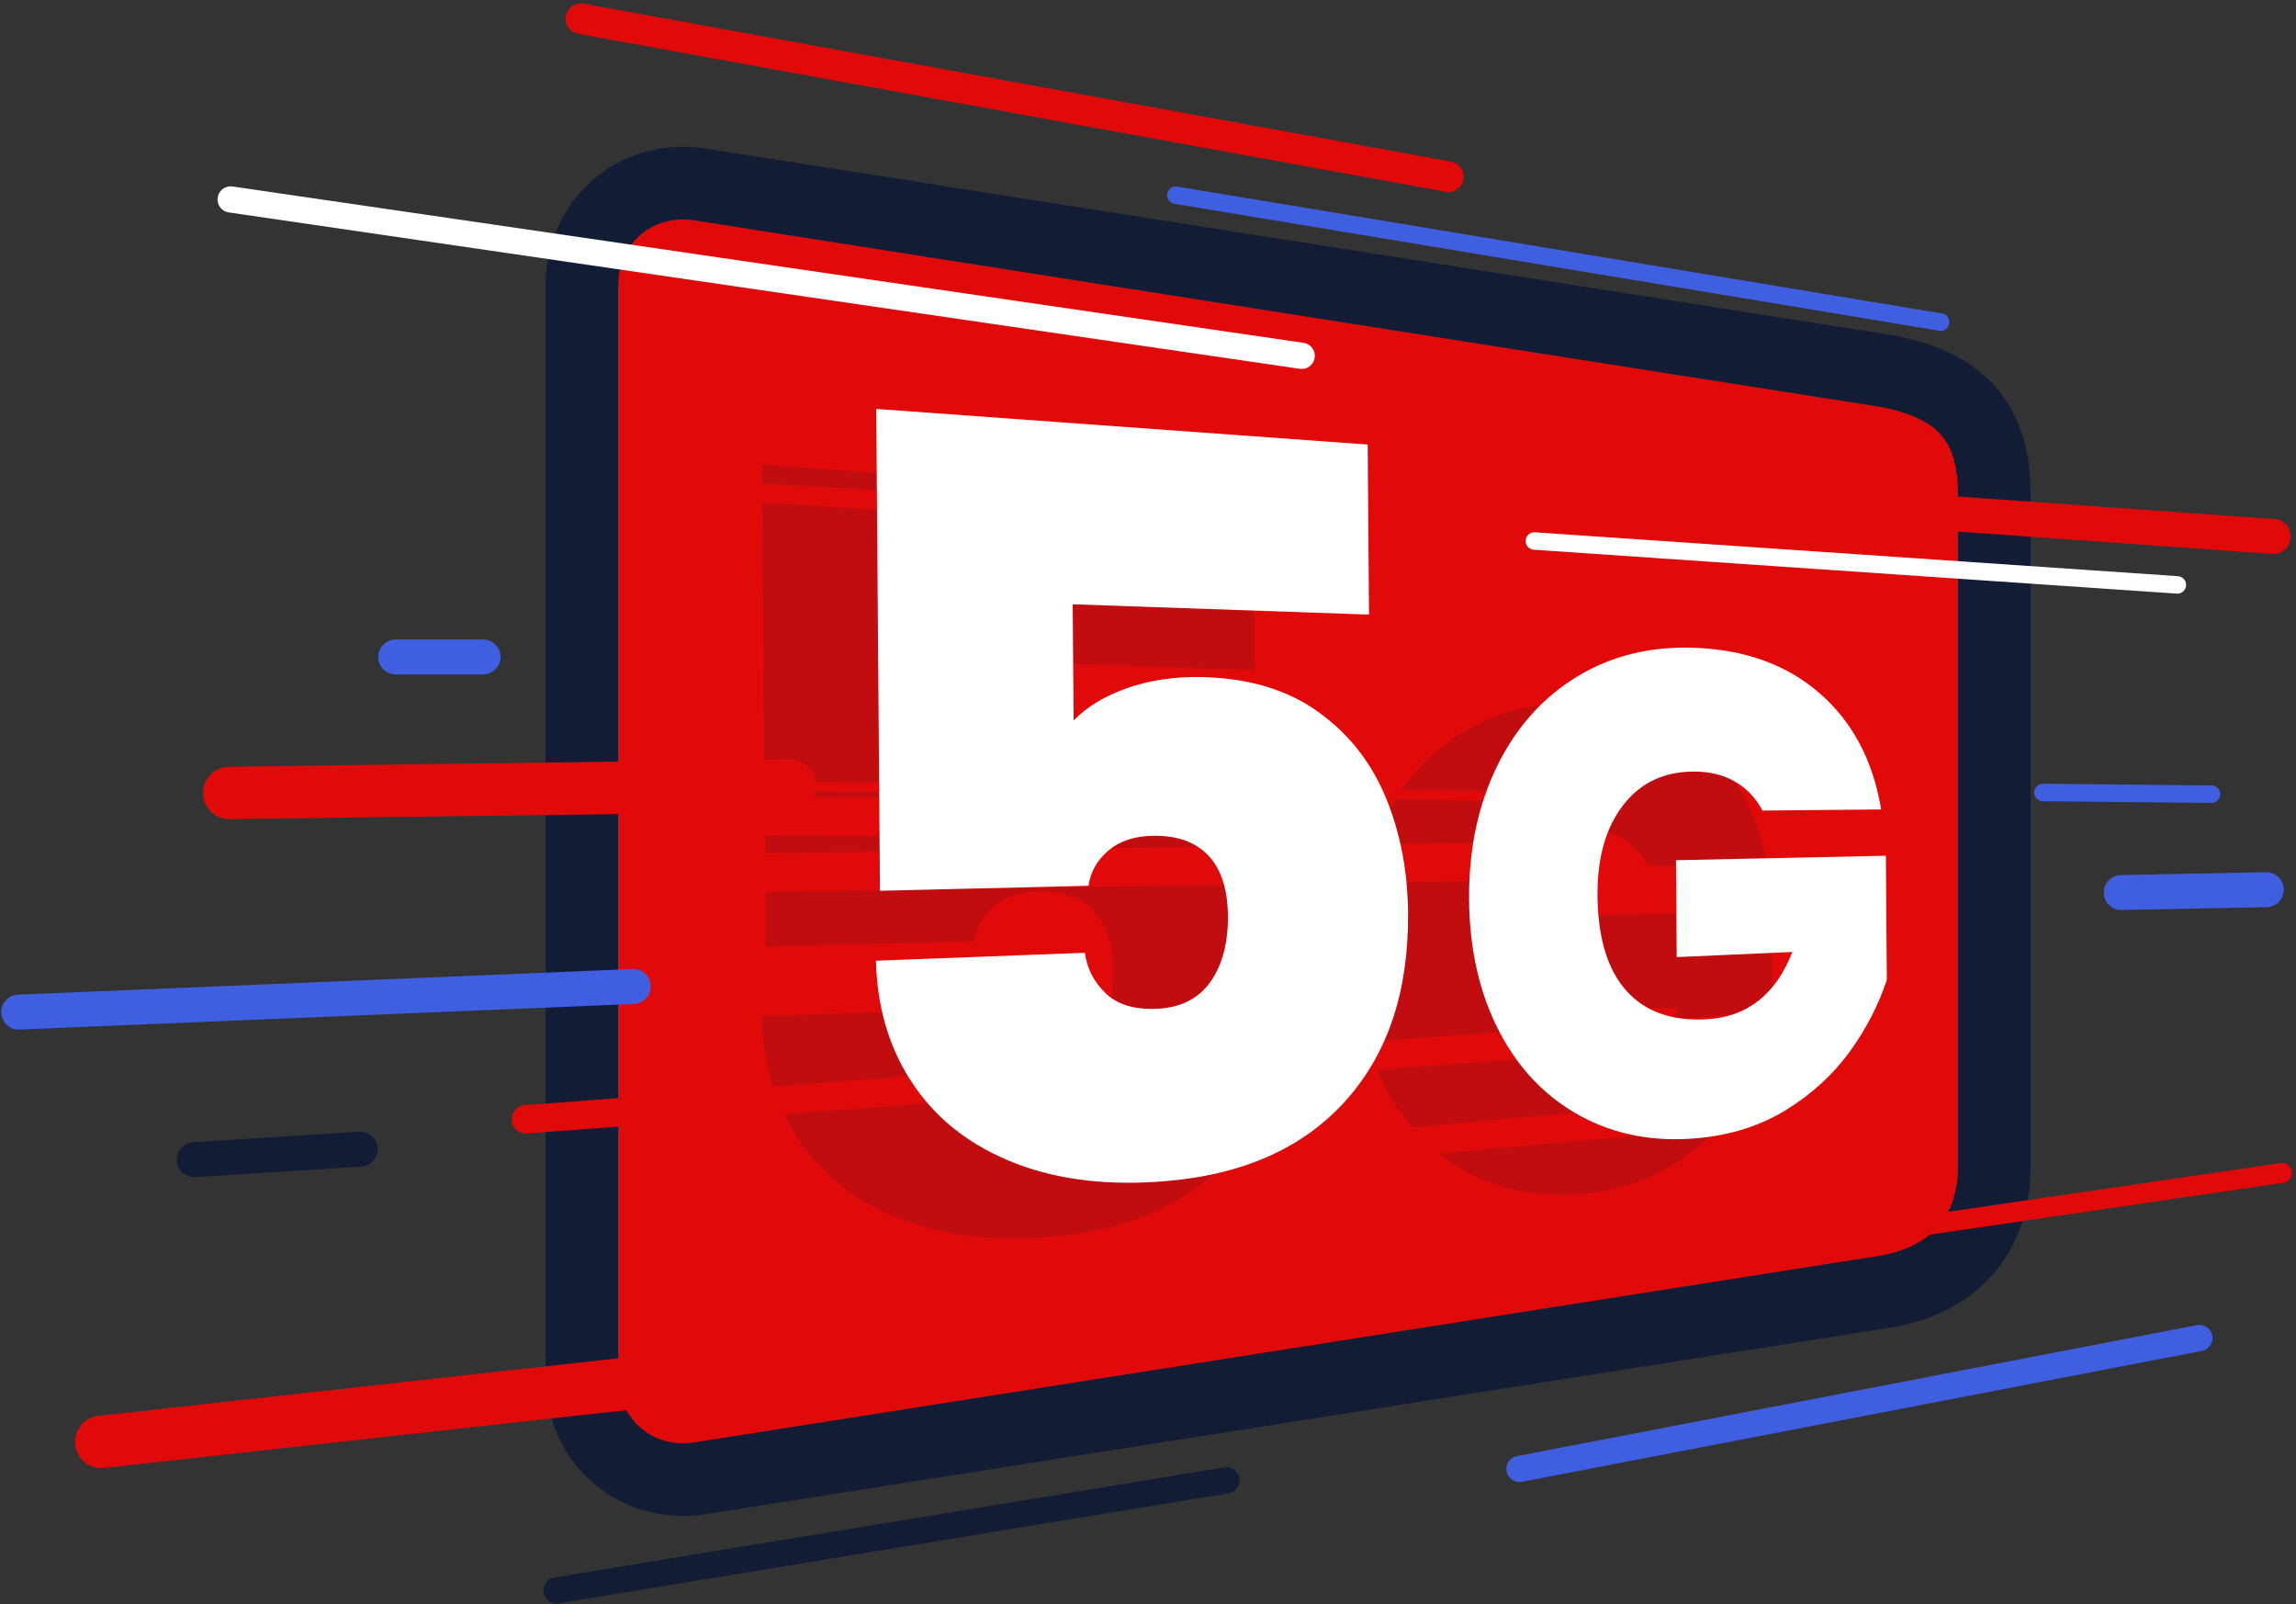 <svg width="491" height="343" xmlns="http://www.w3.org/2000/svg"><rect width="100%" height="100%" fill="#333333" stroke="none"/><g fill="none" fill-rule="evenodd"><path d="M418.737 249.185c0 10.543-5.375 17.217-16.438 19.243l-253.676 39.933c-9.079 1.413-16.439-4.912-16.439-14.126V61.202c0-9.215 7.358-15.526 16.434-14.094l253.686 39.89c12.721 2.566 16.433 7.571 16.433 19.275v142.912z" fill="#E10A0A"/><path d="M418.737 249.184c0 8.117-3.188 13.94-9.698 17.111-1.947.956-4.192 1.668-6.741 2.136l-19.683 3.098-69.847 10.995-37.71 5.934-7.228 1.137-41.512 6.536-77.696 12.231c-9.078 1.412-16.44-4.91-16.44-14.13V61.201c0-9.213 7.362-15.524 16.434-14.094l253.688 39.889c12.722 2.568 16.433 7.576 16.433 19.277v142.91zm8.494-165.888c-6.34-7.65-15.515-10.235-21.86-11.513l-.323-.067-254.01-39.943a32.553 32.553 0 00-4.965-.39c-8.025 0-15.466 3.073-20.96 8.66-5.446 5.543-8.445 13.058-8.445 21.158v233.031c0 8.112 3 15.633 8.457 21.183 5.5 5.586 12.953 8.665 20.984 8.665 1.625 0 3.273-.128 4.898-.383l95.382-15.018 22.287-3.505 4.581-.725 36.42-5.732 66.288-10.43 23.96-3.773 4.977-.785.194-.03c4.503-.828 8.561-2.233 12.12-4.156v-.006c10.854-5.879 17.042-16.595 17.042-30.353v-142.91c0-6.232-.73-15.39-7.027-22.978z" fill="#131C35"/><path d="M268.317 143.29l-63.366-2.2.192 24.86c2.817-2.946 6.669-5.27 11.517-6.965 4.803-1.677 10.072-2.455 15.792-2.34 10.13.204 18.469 2.726 25.105 7.516 6.544 4.731 11.33 10.86 14.416 18.406 3.067 7.494 4.627 15.673 4.695 24.565.126 16.392-4.146 29.551-12.933 39.615-8.955 10.252-21.728 16.168-38.623 17.64-12.128 1.057-22.866-.144-32.114-3.669-9.421-3.588-16.756-9.133-21.917-16.642-5.222-7.586-7.966-16.533-8.203-26.786l44.671-1.697c.473 3.411 1.984 6.322 4.531 8.733 2.526 2.398 6.21 3.468 11.014 3.226 5.047-.254 8.819-2.19 11.35-5.796 2.517-3.59 3.748-8.266 3.704-14.05-.043-5.637-1.417-9.905-4.123-12.825-2.726-2.935-6.672-4.373-11.867-4.302-3.935.054-7.12 1.095-9.536 3.13-2.433 2.05-3.867 4.571-4.29 7.557l-44.597 1.07-.793-103.01 105.095 7.613.28 36.352zm84.149 41.9c-1.427-2.672-3.372-4.732-5.844-6.171-2.485-1.443-5.423-2.171-8.823-2.17-6.36 0-11.41 2.371-15.11 7.143-3.73 4.807-5.57 11.268-5.508 19.351.07 9.082 2.146 15.898 6.213 20.417 4.028 4.48 9.796 6.481 17.236 6.038 8.65-.516 14.69-5.326 18.216-14.381l-24.727 1.097-.16-20.712 44.887-.954.205 26.516c-1.749 5.314-4.353 10.382-7.82 15.207-3.5 4.866-7.98 9.018-13.47 12.46-5.564 3.486-12.002 5.565-19.358 6.213-9.13.803-17.38-.73-24.696-4.67-7.433-4-13.286-10.013-17.49-18.054-4.244-8.104-6.418-17.583-6.502-28.377-.082-10.689 1.946-20.236 6.064-28.59 4.078-8.278 9.813-14.63 17.138-19.068 7.206-4.363 15.408-6.382 24.55-6.113 11.209.33 20.296 3.65 27.379 9.88 6.97 6.135 11.273 14.35 12.99 24.693l-25.37.245z" opacity=".15" fill="#131C35"/><path stroke="#E10A0A" stroke-width="6.081" stroke-linecap="round" stroke-linejoin="round" d="M284.281 245.664l123.04-11.082"/><path stroke="#E10A0A" stroke-width="8.236" stroke-linecap="round" stroke-linejoin="round" d="M162.798 186.555l160.015-2.434"/><path stroke="#E10A0A" stroke-width="6.081" stroke-linecap="round" stroke-linejoin="round" d="M112.453 239.29l281.546-21.092"/><path stroke="#E10A0A" stroke-width="4.118" stroke-linecap="round" stroke-linejoin="round" d="M142.416 104.101l67.184 4.159"/><path stroke="#E10A0A" stroke-width="2.059" stroke-linecap="round" stroke-linejoin="round" d="M143.645 167.793l197.725 2.636"/><path stroke="#E10A0A" stroke-width="8.236" stroke-linecap="round" stroke-linejoin="round" d="M151.241 174.398l61.052.38"/><path d="M376.91 173.29c-1.426-2.672-3.37-4.731-5.843-6.17-2.485-1.443-5.423-2.172-8.823-2.171-6.36 0-11.41 2.372-15.11 7.144-3.73 4.807-5.57 11.267-5.508 19.35.07 9.083 2.146 15.899 6.213 20.418 4.028 4.479 9.795 6.481 17.236 6.037 8.65-.516 14.69-5.325 18.216-14.38l-24.728 1.096-.159-20.711 44.887-.955.204 26.516c-1.748 5.315-4.352 10.382-7.82 15.208-3.5 4.866-7.978 9.018-13.469 12.46-5.564 3.486-12.002 5.565-19.359 6.212-9.13.803-17.38-.73-24.695-4.67-7.433-3.999-13.286-10.012-17.49-18.053-4.245-8.104-6.419-17.583-6.502-28.377-.082-10.69 1.946-20.236 6.064-28.59 4.077-8.278 9.813-14.631 17.138-19.069 7.205-4.363 15.408-6.381 24.55-6.112 11.209.33 20.296 3.65 27.379 9.88 6.97 6.134 11.273 14.35 12.99 24.693l-25.37.244zm-84.148-41.899l-63.366-2.2.191 24.86c2.818-2.946 6.67-5.27 11.518-6.965 4.803-1.678 10.072-2.455 15.792-2.34 10.13.204 18.468 2.726 25.105 7.516 6.543 4.73 11.33 10.86 14.416 18.405 3.066 7.494 4.626 15.674 4.695 24.566.126 16.392-4.146 29.551-12.933 39.615-8.956 10.251-21.728 16.167-38.623 17.64-12.128 1.056-22.866-.144-32.115-3.67-9.42-3.588-16.755-9.132-21.916-16.641-5.222-7.586-7.966-16.533-8.204-26.786l44.672-1.697c.473 3.41 1.983 6.322 4.53 8.732 2.527 2.398 6.21 3.469 11.014 3.227 5.047-.255 8.82-2.19 11.35-5.796 2.518-3.59 3.749-8.267 3.705-14.05-.044-5.637-1.417-9.905-4.124-12.825-2.725-2.936-6.671-4.374-11.866-4.302-3.936.054-7.12 1.095-9.537 3.13-2.432 2.05-3.866 4.571-4.29 7.556l-44.596 1.07-.793-103.01 105.095 7.614.28 36.351z" fill="#FFF"/><path stroke="#3F5FE0" stroke-width="3.736" stroke-linecap="round" stroke-linejoin="round" d="M251.462 41.728l163.539 27.13"/><path stroke="#FFF" stroke-width="3.736" stroke-linecap="round" stroke-linejoin="round" d="M328.118 115.661l137.508 9.382"/><path stroke="#3F5FE0" stroke-width="5.604" stroke-linecap="round" stroke-linejoin="round" d="M324.943 314.04l145.413-27.992"/><path stroke="#131C35" stroke-width="5.604" stroke-linecap="round" stroke-linejoin="round" d="M119.017 340l143.258-23.527"/><path stroke="#3F5FE0" stroke-width="7.471" stroke-linecap="round" stroke-linejoin="round" d="M4 216.373l131.419-5.477"/><path stroke="#E10A0A" stroke-width="11.207" stroke-linecap="round" stroke-linejoin="round" d="M49.023 169.517l119.872-1.559"/><path stroke="#3F5FE0" stroke-width="7.471" stroke-linecap="round" stroke-linejoin="round" d="M84.611 140.445h18.688"/><path stroke="#131C35" stroke-width="7.471" stroke-linecap="round" stroke-linejoin="round" d="M41.516 247.919l35.507-2.243"/><path stroke="#3F5FE0" stroke-width="7.471" stroke-linecap="round" stroke-linejoin="round" d="M453.624 190.815l31.03-.609"/><path stroke="#FFF" stroke-width="5.604" stroke-linecap="round" stroke-linejoin="round" d="M49.327 42.641L278.37 76.073"/><path stroke="#E10A0A" stroke-width="7.471" stroke-linecap="round" stroke-linejoin="round" d="M381.342 107.25l104.803 7.439"/><path stroke="#E10A0A" stroke-width="6.538" stroke-linecap="round" stroke-linejoin="round" d="M124.23 4l185.502 33.773"/><path stroke="#3F5FE0" stroke-width="3.736" stroke-linecap="round" stroke-linejoin="round" d="M436.883 169.416l36.031.374"/><path stroke="#E10A0A" stroke-width="11.207" stroke-linecap="round" stroke-linejoin="round" d="M21.644 308.259l127.366-14.098"/><path stroke="#E10A0A" stroke-width="4.257" stroke-linecap="round" stroke-linejoin="round" d="M303.937 277.737L488 250.754"/></g></svg>